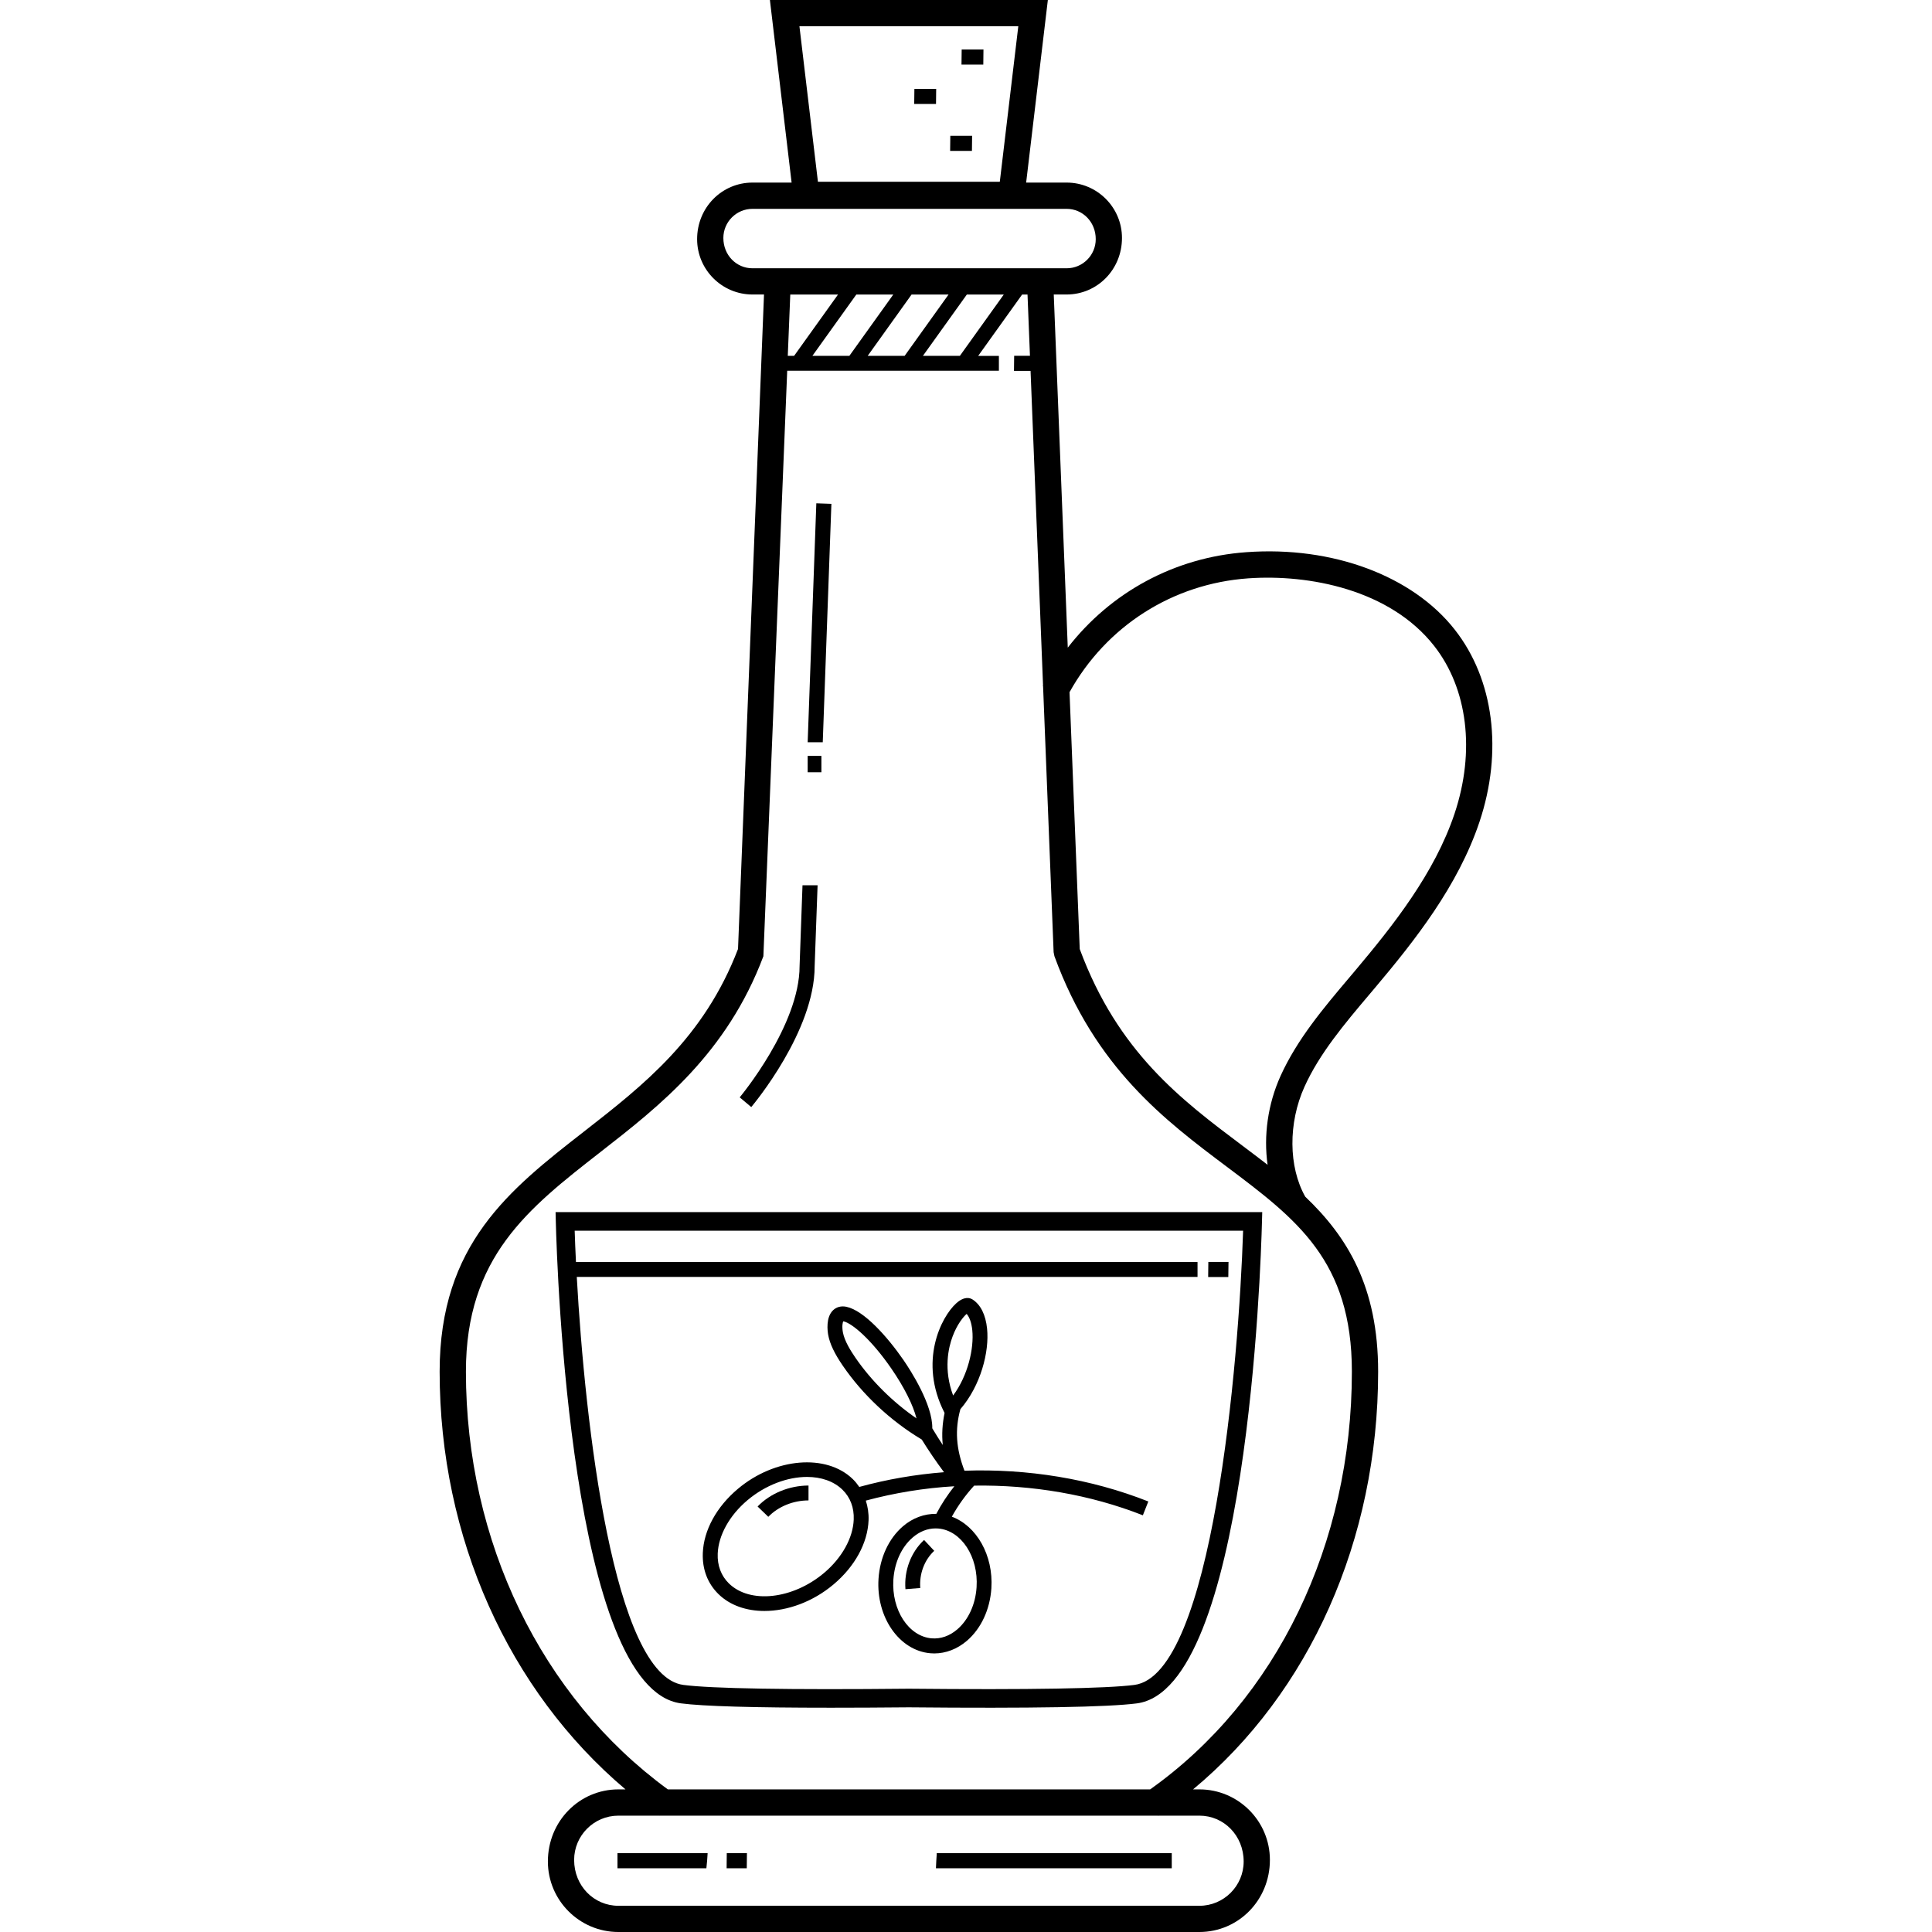 <?xml version="1.0" encoding="iso-8859-1"?>
<!-- Generator: Adobe Illustrator 19.0.0, SVG Export Plug-In . SVG Version: 6.00 Build 0)  -->
<svg version="1.1" id="Layer_1" xmlns="http://www.w3.org/2000/svg" xmlns:xlink="http://www.w3.org/1999/xlink" x="0px" y="0px"
	 viewBox="0 0 294.504 294.504" style="enable-background:new 0 0 294.504 294.504;" xml:space="preserve">
<g>
	<g>
		<g>
			<path d="M84.725,186.22c0.184,7.284,2.304,71.236,19.076,73.432c3.372,0.44,11.04,0.664,22.856,0.664
				c3.58,0,7.54-0.02,11.876-0.06c18.684,0.176,30.368-0.028,34.76-0.6c16.768-2.196,18.888-66.148,19.076-73.432l0.04-1.456H84.689
				L84.725,186.22z M189.493,187.604c-0.644,20.082-4.685,67.68-16.568,69.236c-4.2,0.548-16.084,0.76-34.392,0.58
				c-18.276,0.184-30.164-0.024-34.364-0.58c-10.652-1.392-15-39.788-16.248-62.192h94.624v-2.268H87.797
				c-0.084-1.712-0.152-3.324-0.196-4.776H189.493z"/>
			<path d="M147.017,224.188c-1.272-3.36-1.484-6.212-0.624-9.372h-0.004c3.096-3.58,4.44-8.736,4.076-12.288
				c-0.216-2.108-0.98-3.644-2.204-4.436c-0.404-0.26-1.264-0.532-2.5,0.58c-2.3,2.076-5.768,8.88-1.8,16.664l0.024,0.048
				c-0.332,1.64-0.444,3.252-0.272,4.884c-0.56-0.836-1.08-1.688-1.6-2.544c0.068-3.592-3.284-8.804-4.4-10.42
				c-2.452-3.552-6.02-7.544-8.692-8.104c-0.792-0.164-1.512,0.024-2.04,0.536c-1.116,1.084-0.844,3.156-0.732,3.764
				c0.248,1.344,0.96,2.844,2.248,4.716c3.004,4.38,7.22,8.332,11.876,11.136l0.136,0.084c1.056,1.708,2.188,3.364,3.392,4.98
				c-4.384,0.344-8.716,1.088-12.916,2.244c-0.288-0.416-0.6-0.812-0.972-1.176c-4.024-3.936-11.892-3.28-17.532,1.468
				c-3.264,2.744-5.216,6.316-5.348,9.796c-0.092,2.464,0.732,4.624,2.388,6.248c1.764,1.728,4.272,2.572,7.004,2.572
				c3.496,0,7.36-1.376,10.528-4.04c3.264-2.744,5.216-6.316,5.348-9.796c0.04-1.064-0.124-2.056-0.42-2.988
				c4.388-1.18,8.916-1.92,13.492-2.188c-1.044,1.328-1.976,2.728-2.744,4.208c-1.804-0.028-3.596,0.612-5.088,1.896
				c-2.16,1.856-3.516,4.776-3.724,8.008c-0.376,5.848,3.164,10.936,7.892,11.344c0.2,0.016,0.4,0.028,0.6,0.028
				c1.772,0,3.524-0.672,4.988-1.932c2.16-1.856,3.516-4.776,3.724-8.004c0.324-5.048-2.272-9.512-6.028-10.908
				c0.94-1.688,2.064-3.276,3.404-4.736c8.808-0.132,17.652,1.352,25.716,4.524l0.832-2.108
				C166.273,225.408,156.597,223.852,147.017,224.188z M130.373,206.928c-0.692-1.008-1.64-2.504-1.888-3.844
				c-0.168-0.94-0.024-1.604,0.076-1.672c1.36,0.288,4.304,2.844,7.292,7.176c1.976,2.86,3.36,5.644,3.852,7.624
				C136.061,213.7,132.793,210.46,130.373,206.928z M125.601,239.784c-4.78,4.016-11.28,4.728-14.492,1.584
				c-1.184-1.16-1.776-2.732-1.704-4.536c0.104-2.804,1.804-5.852,4.54-8.152c2.768-2.328,6.116-3.544,9.068-3.544
				c2.14,0,4.072,0.64,5.42,1.96c1.184,1.16,1.776,2.732,1.704,4.536C130.033,234.436,128.337,237.484,125.601,239.784z
				 M148.865,241.944c-0.168,2.624-1.244,4.968-2.94,6.428c-1.176,1.008-2.516,1.48-3.916,1.368
				c-3.508-0.304-6.124-4.316-5.828-8.94c0.168-2.624,1.244-4.972,2.94-6.432c1.06-0.912,2.256-1.384,3.496-1.384
				c0.14,0,0.276,0.004,0.416,0.016C146.549,233.304,149.165,237.316,148.865,241.944z M145.289,212.724
				c-1.484-3.972-0.724-7.288-0.076-9.016c0.684-1.824,1.628-2.988,2.14-3.424c0.436,0.5,0.744,1.372,0.856,2.476
				C148.493,205.532,147.549,209.692,145.289,212.724z"/>
			<path d="M117.117,231.216c1.504-1.564,3.796-2.5,6.128-2.5v-2.268c-2.936,0.004-5.836,1.196-7.76,3.196L117.117,231.216z"/>
			<path d="M138.021,242.248l2.26-0.18c-0.168-2.148,0.624-4.268,2.128-5.668l-1.548-1.656
				C138.857,236.608,137.797,239.416,138.021,242.248z"/>
			<path d="M208.705,151.632l0.956-1.132c5.96-7.076,12.592-15.444,15.86-25.208c3.604-10.768,2.196-21.724-3.764-29.312
				c-6.448-8.212-18.628-12.764-31.76-11.808c-10.952,0.776-20.692,6.12-27.232,14.552l-2.136-53.832h1.96
				c4.656,0,8.44-3.788,8.44-8.62c0-4.656-3.788-8.44-8.44-8.44h-6.168L159.729,0h-42.368l3.308,27.832h-5.964
				c-4.656,0-8.44,3.788-8.44,8.62c0,4.656,3.788,8.44,8.44,8.44h1.756l-3.96,99.764c-5.2,13.58-14.48,20.816-23.46,27.816
				c-11.328,8.832-22.024,17.172-22.024,36.608c0,25.296,10.496,48.604,28.328,63.684h-1.08c-5.924,0-10.748,4.824-10.748,10.992
				c0,5.924,4.824,10.748,10.748,10.748h88.564c5.924,0,10.748-4.824,10.748-10.992c0-5.924-4.824-10.748-10.748-10.748h-0.964
				c17.76-14.756,28.212-38.048,28.212-63.684c0-12.96-4.72-20.58-11.112-26.664c-2.56-4.54-2.616-11.24-0.112-16.768
				C201.149,160.572,204.989,156.028,208.705,151.632z M155.225,4l-2.82,23.708h-27.724L121.861,4H155.225z M114.705,40.896
				c-2.448,0-4.44-1.992-4.44-4.62c0-2.448,1.992-4.44,4.44-4.44h47.884c2.448,0,4.44,1.992,4.44,4.62c0,2.448-1.992,4.44-4.44,4.44
				h-2.12h-43.848H114.705z M130.533,44.896h5.636l-6.696,9.348h-5.636L130.533,44.896z M121.049,54.244h-0.964l0.38-9.348h7.28
				L121.049,54.244z M138.957,44.896h5.636l-6.696,9.348h-5.632L138.957,44.896z M147.381,44.896h5.632l-6.696,9.348h-5.632
				L147.381,44.896z M182.829,276.768c3.72,0,6.748,3.028,6.748,6.992c0,3.72-3.028,6.748-6.748,6.748H94.265
				c-3.72,0-6.748-3.028-6.748-6.992c0-3.72,3.028-6.748,6.748-6.748h6.2c0.008,0.008,0.02,0.016,0.028,0.02l0.016-0.02h76.036
				l0.024,0.036c0.016-0.012,0.032-0.024,0.052-0.036H182.829z M206.073,209.084c0,26.316-11.484,50.004-30.756,63.684h-73.512
				c-19.288-14.092-30.784-37.784-30.784-63.684c0-17.484,9.496-24.884,20.488-33.456c9.036-7.044,19.28-15.032,24.856-29.86
				l3.632-89.252h32.268v-2.268h-3.156l6.696-9.348h0.824l0.372,9.336h-2.408c-0.016,0.764-0.028,1.532-0.028,2.3h2.528
				l1.904,47.964c-0.012,0.024-0.032,0.048-0.044,0.072l0.048,0.024l1.608,40.552l0.12,0.604
				c6.224,17.04,16.872,25.036,26.268,32.092C197.653,185.848,206.073,192.172,206.073,209.084z M195.205,164
				c-1.956,4.324-2.604,9.152-1.98,13.556c-1.256-0.976-2.54-1.94-3.832-2.912c-9.332-7.008-18.98-14.252-24.804-29.976
				l-1.556-39.156c5.596-10.052,15.68-16.536,27.244-17.352c9.272-0.652,21.592,1.704,28.332,10.292
				c5.124,6.524,6.288,16.084,3.116,25.572c-3.044,9.096-9.404,17.104-15.124,23.9l-0.952,1.128
				C201.757,153.656,197.737,158.416,195.205,164z"/>
			<path d="M94.125,284.788h13.552c0.096-0.76,0.14-1.532,0.192-2.3H94.125V284.788z"/>
			<path d="M110.761,284.792h3.072c0.008-0.736,0.012-1.472,0.024-2.204c0-0.036,0.004-0.06,0.008-0.096h-3.08
				C110.769,283.256,110.761,284.02,110.761,284.792z"/>
			<path d="M142.793,282.584c-0.068,0.736-0.08,1.468-0.124,2.204h35.948v-2.3h-35.836
				C142.781,282.524,142.797,282.548,142.793,282.584z"/>
			<path d="M149.913,7.64c0-0.036,0.004-0.06,0.008-0.096h-3.328c-0.016,0.764-0.028,1.532-0.028,2.3h3.324
				C149.897,9.108,149.897,8.372,149.913,7.64z"/>
			<path d="M142.705,13.648c0-0.036,0.004-0.06,0.008-0.096h-3.328c-0.016,0.764-0.028,1.532-0.028,2.3h3.324
				C142.689,15.116,142.689,14.38,142.705,13.648z"/>
			<path d="M148.181,20.796c0-0.036,0.004-0.06,0.008-0.096h-3.328c-0.016,0.764-0.028,1.532-0.028,2.3h3.324
				C148.161,22.264,148.165,21.528,148.181,20.796z"/>
			<polygon points="126.733,76.804 124.437,76.72 123.117,113.144 125.417,113.144 			"/>
			<path d="M124.181,147.296l0.448-12.352h-2.3l-0.444,12.312c0,9.068-9.04,19.908-9.128,20.02l1.76,1.48
				C114.905,168.288,124.185,157.164,124.181,147.296z"/>
			<rect x="123.117" y="115.224" width="2.092" height="2.496"/>
			<path d="M187.265,192.456c0-0.036,0.004-0.06,0.008-0.096h-3.08c-0.016,0.764-0.028,1.532-0.028,2.3h3.072
				C187.245,193.928,187.249,193.192,187.265,192.456z"/>
		</g>
	</g>
</g>
<g>
</g>
<g>
</g>
<g>
</g>
<g>
</g>
<g>
</g>
<g>
</g>
<g>
</g>
<g>
</g>
<g>
</g>
<g>
</g>
<g>
</g>
<g>
</g>
<g>
</g>
<g>
</g>
<g>
</g>
</svg>
